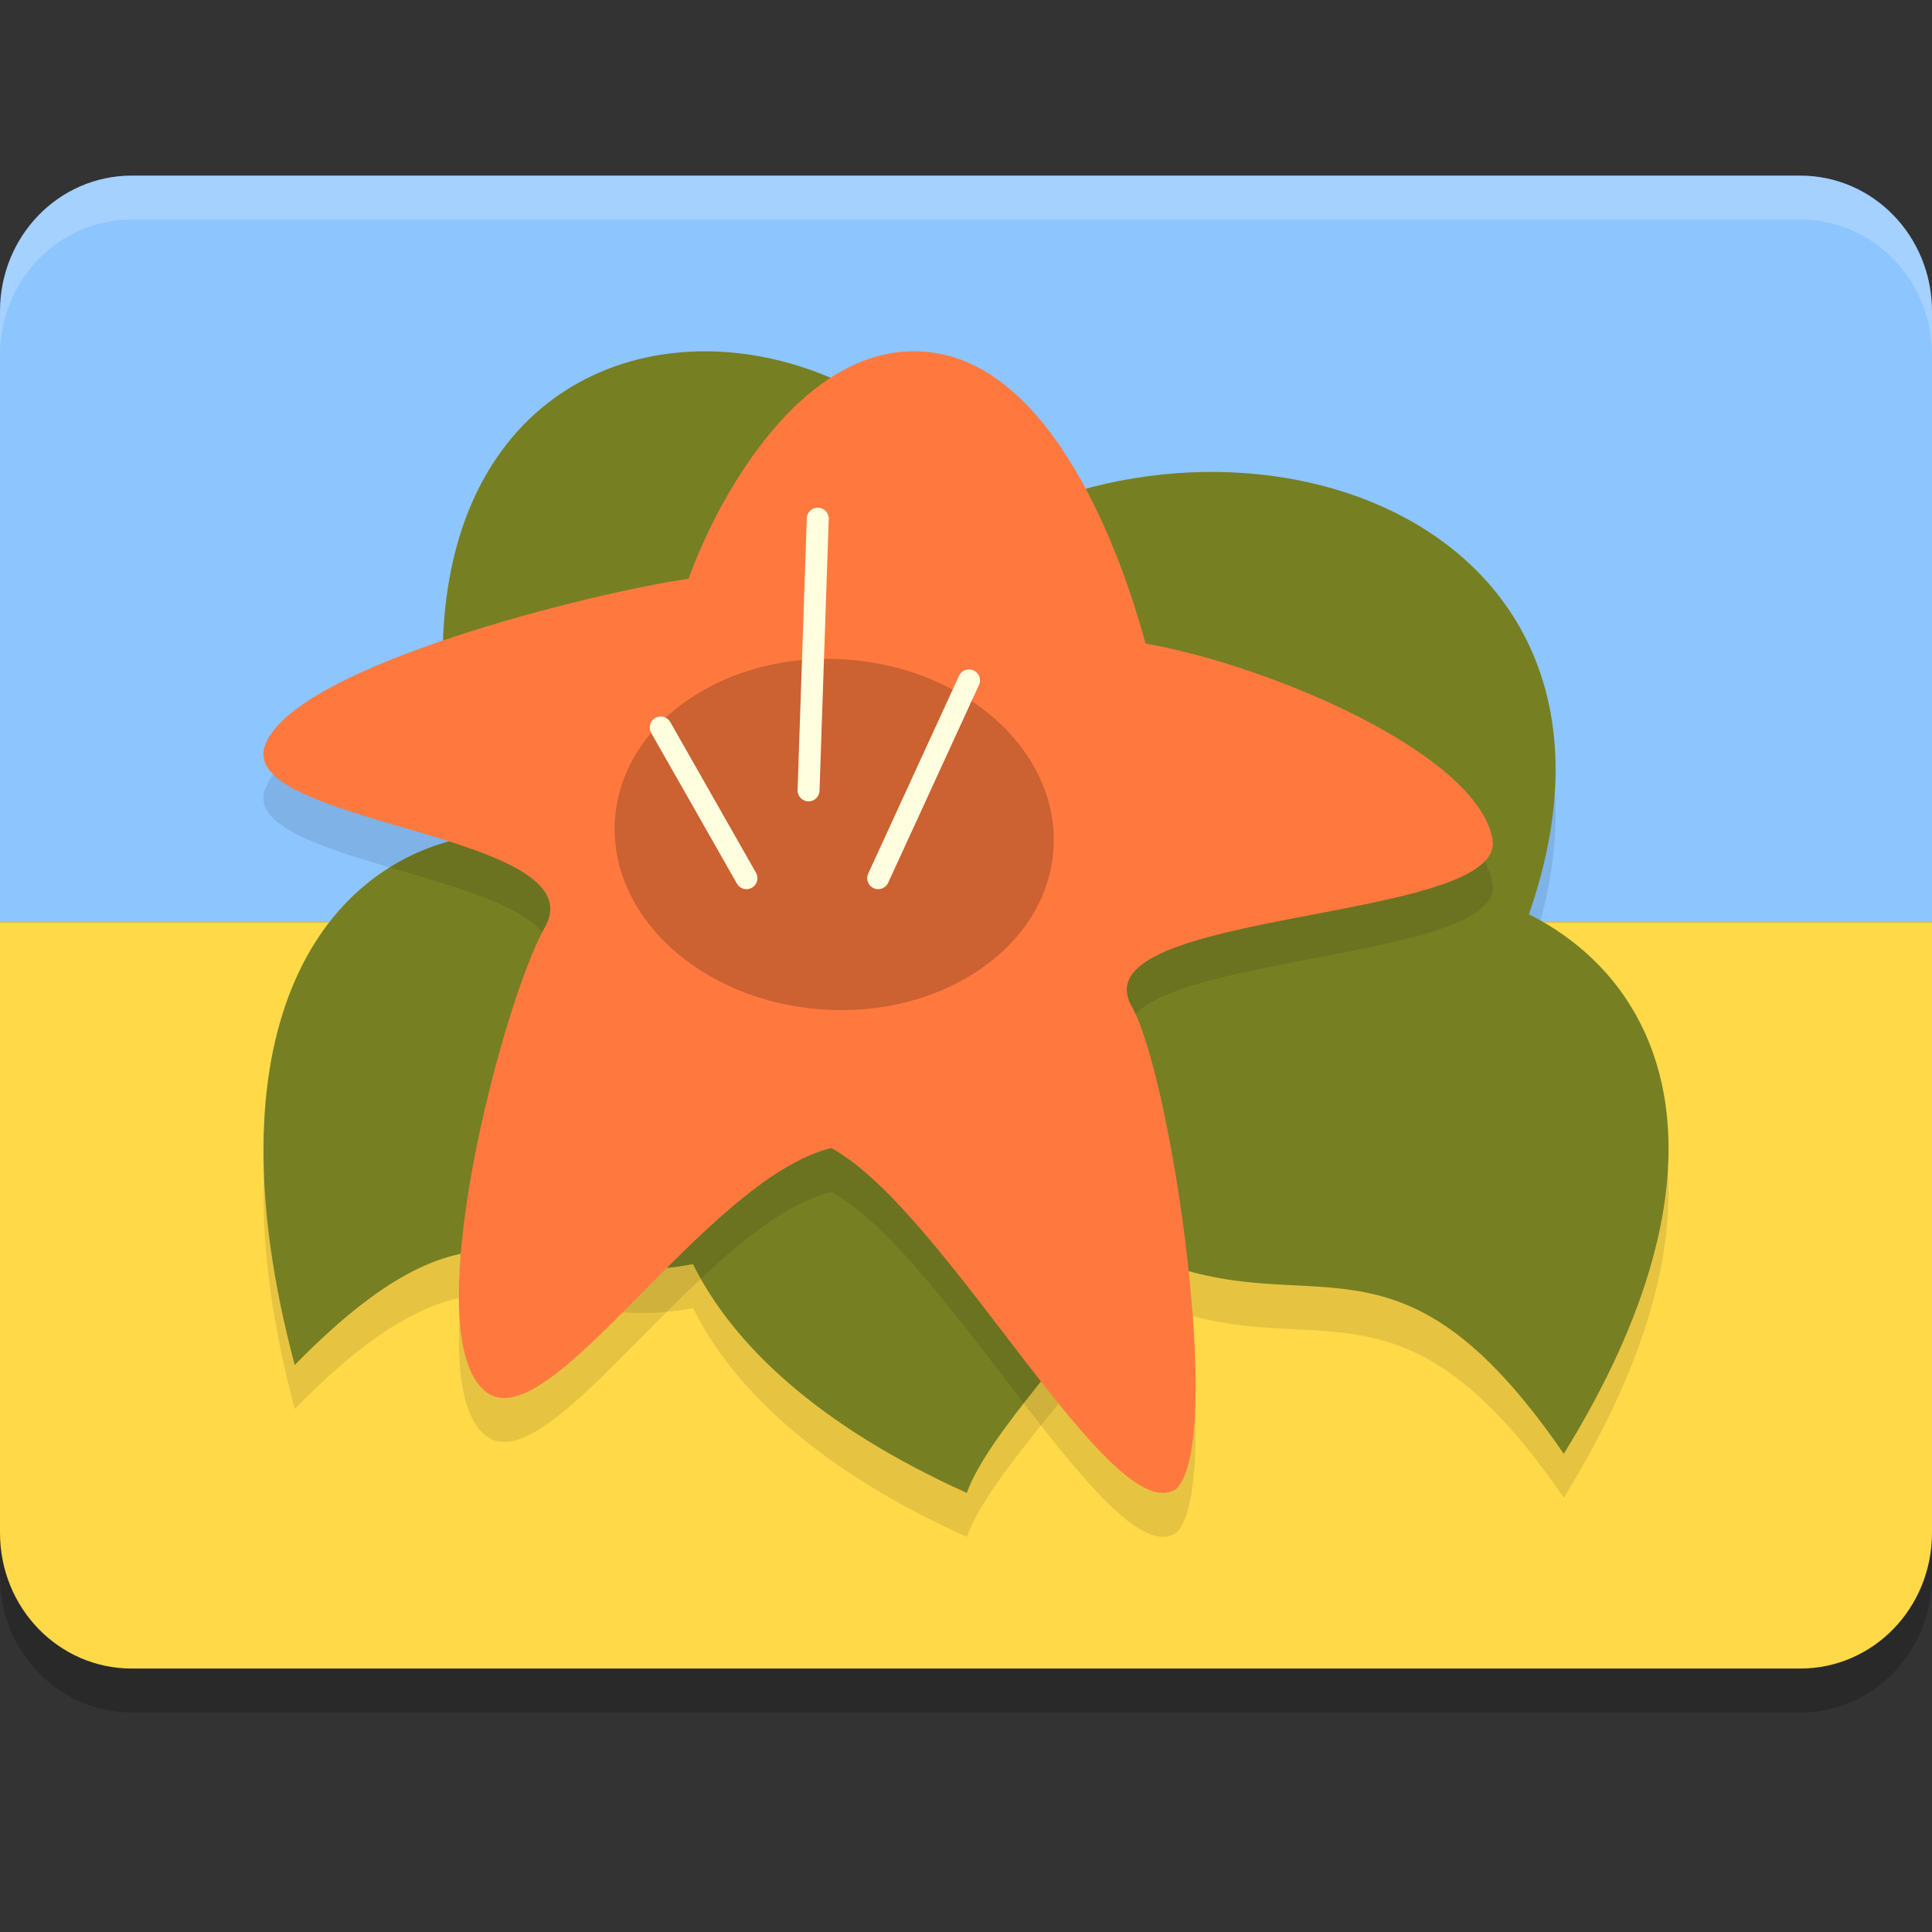 <svg xmlns="http://www.w3.org/2000/svg" width="22" height="22" version="1">
 <rect width="100%" height="100%" fill="#333333" stroke="none"/>
 <defs>
  <linearGradient id="linearGradient2911-977-39">
   <stop style="stop-color:#ffffe0" offset="0"/>
   <stop style="stop-color:#ffe588;stop-opacity:0" offset="1"/>
  </linearGradient>
 </defs>
 <path style="opacity:0.2" d="M 1.5,2.5 C 0.669,2.5 0,3.19 0,4.046 V 11 17.954 C 0,18.81 0.669,19.5 1.5,19.5 h 19 c 0.831,0 1.5,-0.69 1.5,-1.546 V 11 4.046 C 22,3.19 21.331,2.5 20.5,2.5 Z"/>
 <path style="fill:#8dc5ff" d="M 1.5,2 C 0.669,2 0,2.69 0,3.546 V 10.5 H 22 V 3.546 C 22,2.69 21.331,2 20.5,2 Z"/>
 <path style="fill:#ffd948" d="M 1.5,19 C 0.669,19 0,18.31 0,17.454 V 10.5 h 22 v 6.954 C 22,18.31 21.331,19 20.5,19 Z"/>
 <path style="opacity:0.1;fill-rule:evenodd" d="M 7.963,4.501 C 6.03,4.538 4.357,6.272 5.321,10.031 3.632,10.359 2.348,12.259 3.356,16.044 5.603,13.748 6.108,15.25 7.891,14.894 8.338,15.802 9.314,16.737 11.009,17.5 c 0.246,-0.682 1.282,-1.707 1.967,-2.73 1.956,0.891 2.899,-0.53 4.831,2.285 1.993,-3.223 1.231,-5.322 -0.397,-6.144 C 18.909,6.606 14.537,4.878 11.367,6.44 10.55,5.155 9.206,4.477 7.963,4.501 Z M 7.84,9.03 c 0.502,0.016 0.963,0.18 1.556,0.189 2.193,1.825 3.362,1.297 4.62,1.607 -0.588,0.219 -1.155,0.554 -1.652,1.015 C 11.907,11.666 11.305,11.523 10.526,11.425 9.914,11.348 9.358,11.445 8.898,11.666 8.065,10.518 6.845,9.93 5.727,9.982 6.656,9.186 7.276,9.012 7.84,9.03 Z"/>
 <path style="fill:#777f23;fill-rule:evenodd" d="M 7.963,4.001 C 6.03,4.038 4.357,5.772 5.321,9.531 3.632,9.859 2.348,11.759 3.356,15.544 5.603,13.248 6.108,14.75 7.891,14.394 8.338,15.302 9.314,16.237 11.009,17 c 0.246,-0.682 1.282,-1.707 1.967,-2.73 1.956,0.891 2.899,-0.53 4.831,2.285 1.993,-3.223 1.231,-5.322 -0.397,-6.144 C 18.909,6.106 14.537,4.378 11.367,5.94 10.55,4.655 9.206,3.977 7.963,4.001 Z M 7.84,8.53 c 0.502,0.016 0.963,0.18 1.556,0.189 2.193,1.825 3.362,1.297 4.62,1.607 -0.588,0.219 -1.155,0.554 -1.652,1.015 C 11.907,11.166 11.305,11.023 10.526,10.925 9.914,10.848 9.358,10.945 8.898,11.166 8.065,10.018 6.845,9.43 5.727,9.482 6.656,8.686 7.276,8.512 7.84,8.53 Z"/>
 <path style="opacity:0.1" d="M 13.397,17.453 C 12.665,17.955 10.783,14.291 9.466,13.573 8.029,13.925 6.262,16.898 5.539,16.354 4.712,15.732 5.727,11.898 6.204,11.06 6.817,9.98 2.671,9.894 3.021,8.98 3.366,8.078 6.769,7.245 7.841,7.09 8.23,6.018 9.236,4.331 10.613,4.514 c 1.377,0.183 2.145,2.253 2.431,3.314 1.431,0.253 3.776,1.256 3.951,2.227 0.173,0.957 -4.735,0.792 -4.109,1.902 0.457,0.811 1.058,4.962 0.51,5.496 z"/>
 <path style="fill:#ff793f" d="M 13.397,16.953 C 12.665,17.455 10.783,13.791 9.466,13.073 8.029,13.425 6.262,16.398 5.539,15.854 4.712,15.232 5.727,11.398 6.204,10.56 6.817,9.48 2.671,9.394 3.021,8.48 3.366,7.578 6.769,6.745 7.841,6.59 8.23,5.518 9.236,3.831 10.613,4.014 c 1.377,0.183 2.145,2.253 2.431,3.314 1.431,0.253 3.776,1.256 3.951,2.227 0.173,0.957 -4.735,0.792 -4.109,1.902 0.457,0.811 1.058,4.962 0.51,5.496 z"/>
 <ellipse style="opacity:0.2" cx="10.681" cy="8.403" rx="2.501" ry="1.999" transform="matrix(0.994,0.11,-0.133,0.991,0,0)"/>
 <path style="fill:none;stroke:#ffffe0;stroke-width:0.25;stroke-linecap:round" d="M 10,10 11.034,7.748"/>
 <path style="fill:none;stroke:#ffffe0;stroke-width:0.25;stroke-linecap:round" d="M 8.5,10 7.524,8.284"/>
 <path style="fill:none;stroke:#ffffe0;stroke-width:0.25;stroke-linecap:round" d="M 9.207,9 9.312,5.906"/>
 <path style="opacity:0.2;fill:#ffffff" d="M 1.5,2 C 0.669,2 0,2.69 0,3.546 v 0.5 C 0,3.19 0.669,2.5 1.5,2.5 h 19 c 0.831,0 1.5,0.69 1.5,1.546 v -0.5 C 22,2.69 21.331,2 20.5,2 Z"/>
</svg>
